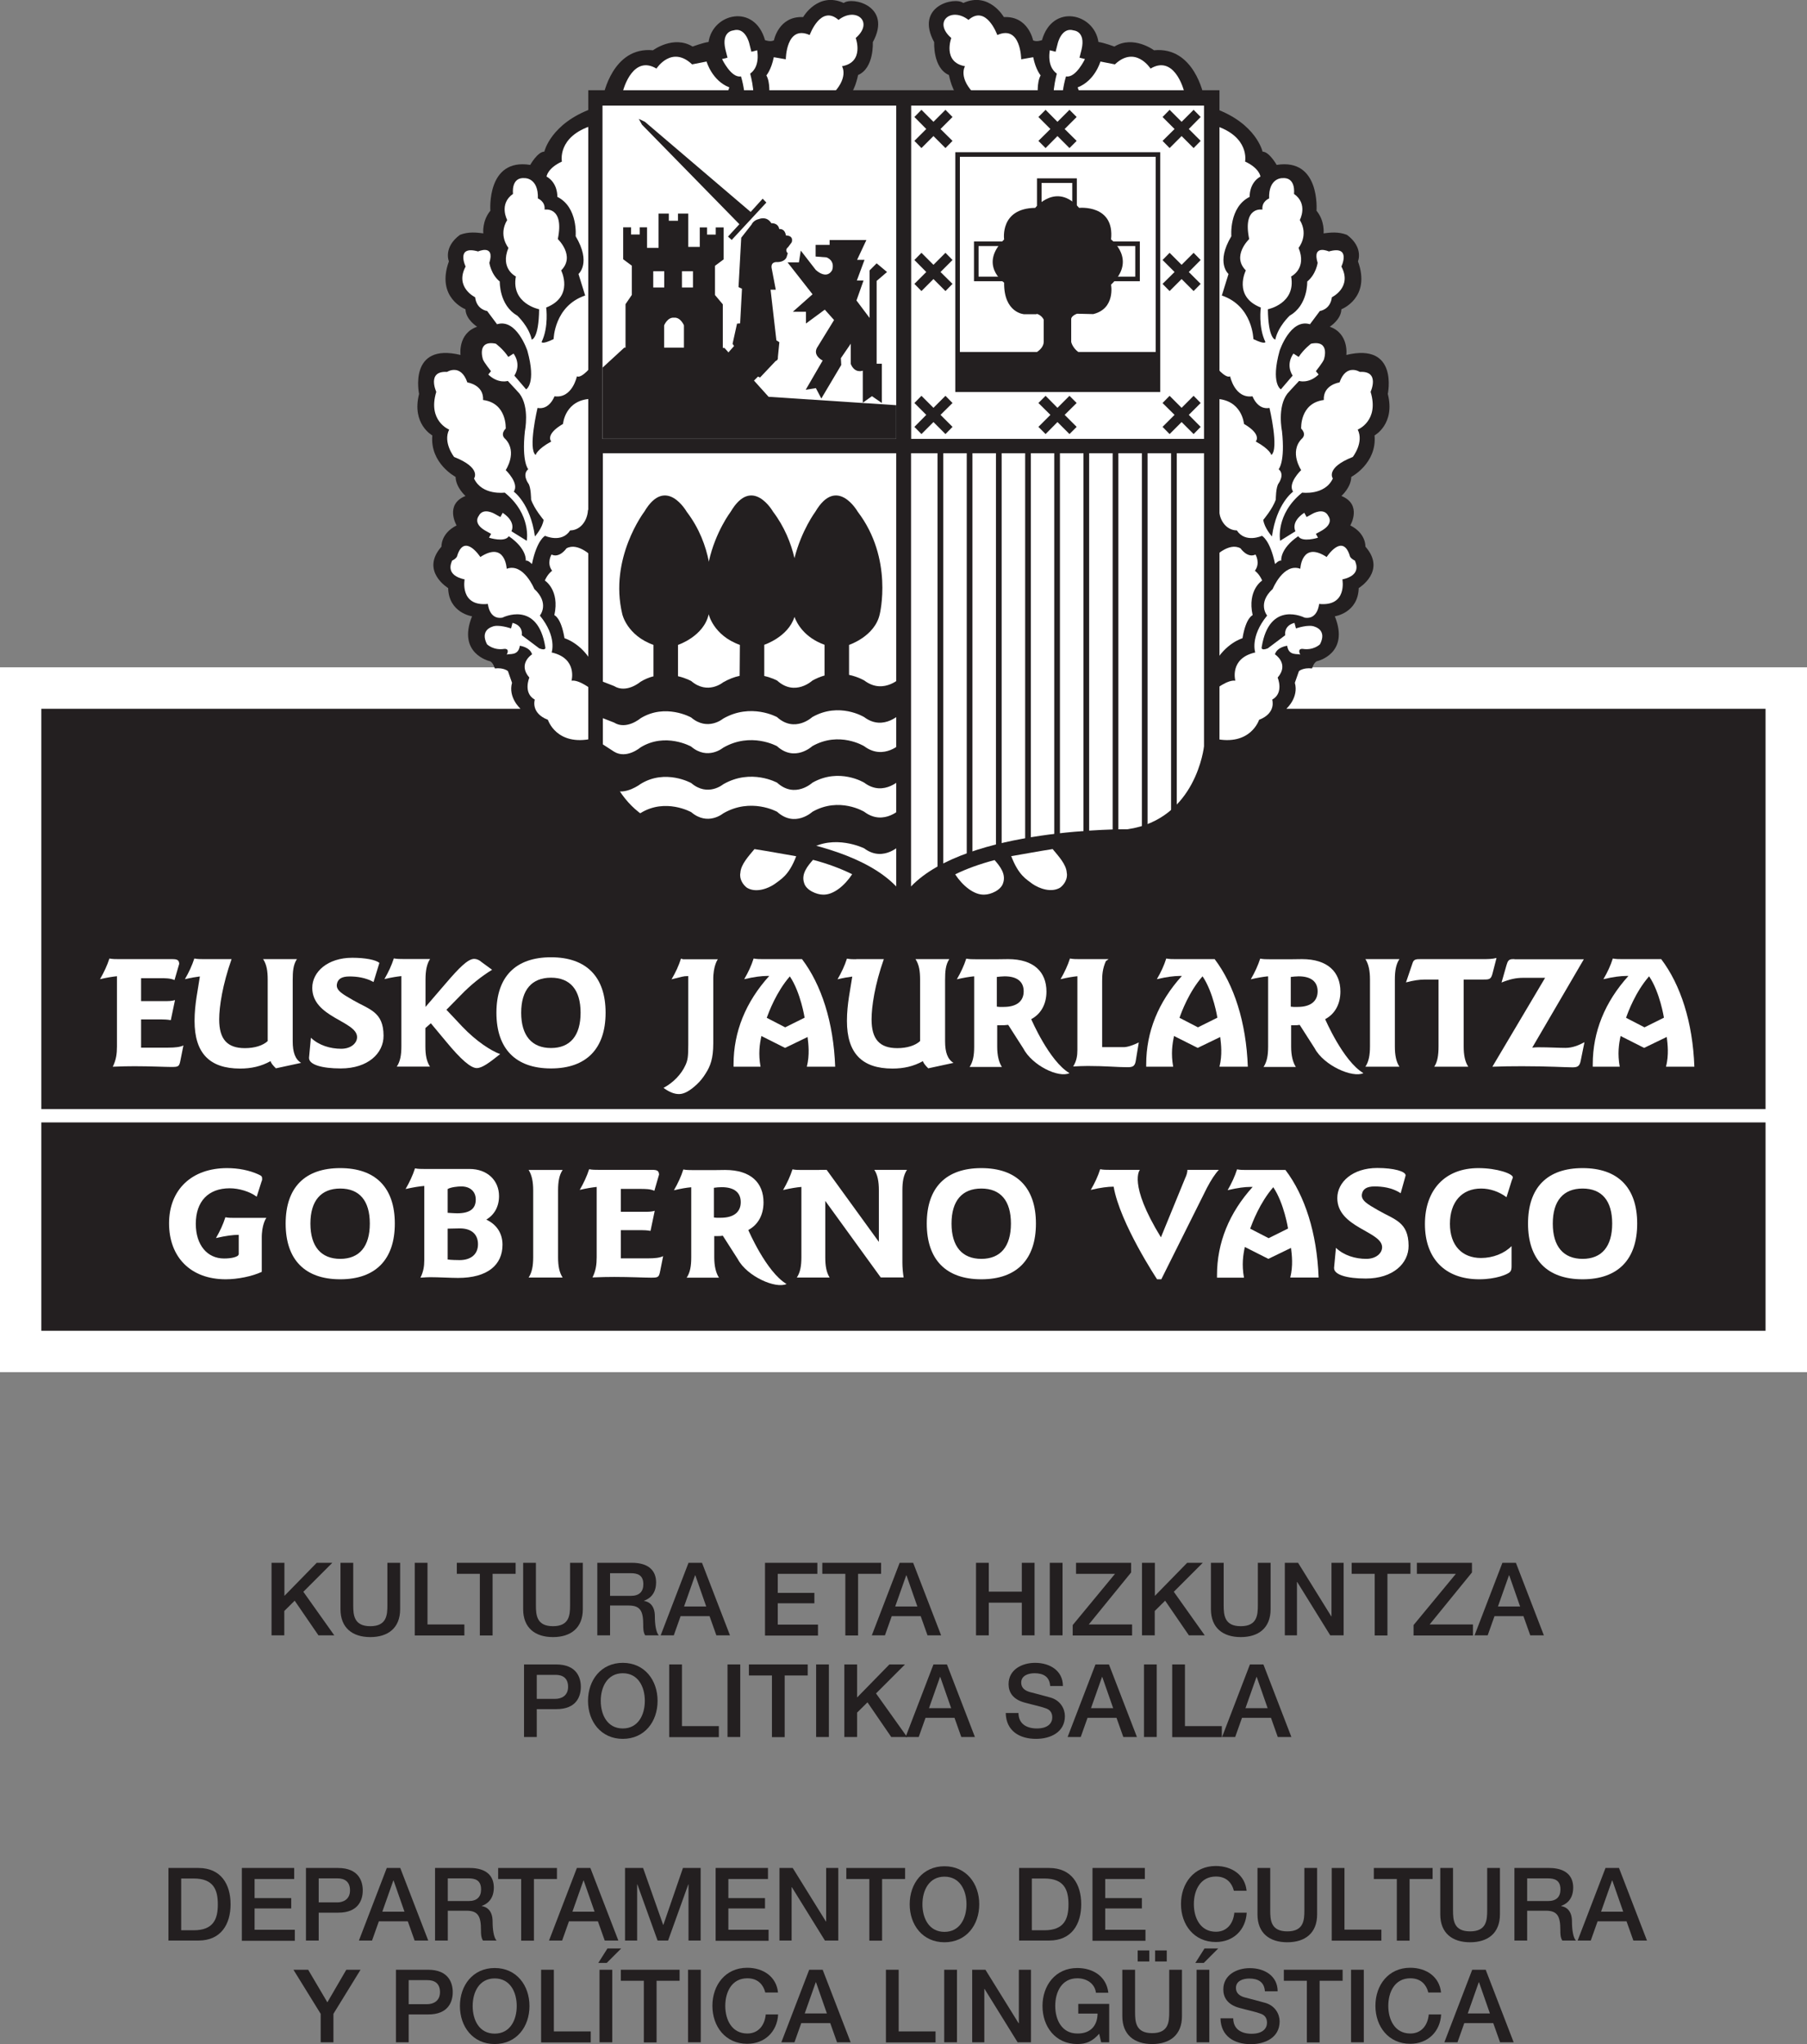 <?xml version="1.0" encoding="UTF-8"?><svg id="Layer_2" xmlns="http://www.w3.org/2000/svg" viewBox="0 0 146 165.1"><rect x="0" y="0" width="146" height="165.1" fill="#808080" stroke="none"/><defs><style>.cls-1,.cls-2,.cls-3,.cls-4{fill:#fff;}.cls-5,.cls-6{fill:#231f20;}.cls-2,.cls-3{stroke-width:.37px;}.cls-2,.cls-3,.cls-7{stroke:#231f20;stroke-miterlimit:3.86;}.cls-3,.cls-6,.cls-4{fill-rule:evenodd;}.cls-7{fill:none;stroke-width:.46px;}</style></defs><g id="Layer_1-2"><g><g><rect class="cls-1" y="53.9" width="146" height="56.93"/><rect class="cls-5" x="3.34" y="57.25" width="139.31" height="50.24"/><rect class="cls-1" x="2.66" y="89.58" width="140.96" height="1.08"/><path class="cls-4" d="m44.52,77.32c-2.86,0-4.41,1.57-4.41,4.48s1.55,4.5,4.41,4.5,4.41-1.6,4.41-4.5-1.55-4.48-4.41-4.48Zm0,1.65c1.55,0,2.39.98,2.39,2.83s-.84,2.85-2.39,2.85-2.41-1-2.41-2.85.86-2.83,2.41-2.83Z"/><path class="cls-4" d="m120.89,77.38c-.29.08-.64.09-1.05.09h-5.05c-.34,0-.55,0-.65.29l-.54,1.59c.59-.16,1.11-.23,1.49-.23h1.14v5.4c0,.73-.09,1.26-.35,1.64h2.75c-.26-.4-.37-.93-.37-1.64v-5.4h1.55c.49,0,.65,0,.77-.45l.33-1.28Z"/><path class="cls-4" d="m122.38,77.47h-.15c-.32,0-.41.14-.51.49l-.4,1.4c.64-.26,1.14-.38,1.76-.38h1.76l-4.26,7.18c.8-.03,1.59-.04,2.41-.04,2.15,0,3.51.09,4.05.09.42,0,.59-.08.68-.55l.3-1.48c-.46.25-.98.46-1.53.46s-1.3-.05-2.2-.05c-.23,0-.22.01-.49.03l4.17-7.14h-5.61Z"/><path class="cls-4" d="m57.63,81.99v-2.82c-.02-1.18.37-1.69.37-1.69h-2.73c-.25,0,0,0-.25-.05-.18.57-.43,1.11-.76,1.67.81-.19.92-.26,1.32-.26h.03v.22s0,5.3,0,5.3c0,.98-.04,1.27-.23,1.68-.33.73-.98,1.41-1.77,1.83.45.33.86.5,1.25.5.42,0,.88-.26,1.44-.78.29-.27.53-.58.73-.91.36-.56.6-1.18.6-2.39v-2.31Z"/><path class="cls-4" d="m80.55,81.31c.13.01.19.02.21.02h.34c1.07,0,1.61-.48,1.61-1.26s-.53-1.21-1.54-1.21c-.21,0-.43.03-.63.05v2.39Zm-1.87-2.45c-.36.04-.82.11-1.37.24.33-.57.58-1.11.76-1.67.25.05.49.05.74.05h1.86c.26,0,.52-.01.78-.01,2.07,0,3.1,1.03,3.1,2.62,0,1.01-.44,1.81-1.23,2.23,0,0,1.45,3.39,3.09,4.36-.87.41-3.01-.61-3.74-2.01l-1.21-1.89c-.24.03-.36.03-.63.03h-.26v1.73c0,.72.14,1.27.38,1.64h-2.61c.28-.42.37-.94.37-1.64v-5.42c0-.09,0-.17,0-.25Z"/><path class="cls-4" d="m104.3,81.31c.13.01.19.02.21.02h.34c1.07,0,1.61-.48,1.61-1.26s-.53-1.21-1.54-1.21c-.21,0-.43.03-.63.05v2.39Zm-1.87-2.45c-.36.04-.82.11-1.37.24.33-.57.58-1.11.76-1.67.25.05.49.05.74.05h1.86c.26,0,.52-.01.78-.01,2.06,0,3.1,1.03,3.1,2.62,0,1.01-.44,1.81-1.23,2.23,0,0,1.45,3.39,3.09,4.36-.87.41-3.2-.61-3.94-2.01l-1.21-1.89c-.24.03-.17.03-.43.03h-.26v1.73c0,.72.14,1.27.38,1.64h-2.61c.28-.42.37-.94.37-1.64v-5.42c0-.09,0-.17,0-.25Z"/><path class="cls-1" d="m11.01,77.47h2.87c.42,0,.58.05.6.38l-.38,1.31c-.34-.15-.73-.15-1.18-.15h-1.52v1.85h1.92c.29,0,.55,0,.82-.08l-.34,1.62c-.28-.05-.54-.06-.78-.06h-1.62v2.28h2.19c.57,0,.98-.05,1.23-.18l-.24,1.2c-.1.52-.16.54-.76.54-.47,0-1.67-.06-2.95-.06-.48,0-1.07.01-1.76.04.28-.55.34-1.07.34-1.64v-5.45c0-.07,0-.15,0-.22-.36.04-.82.11-1.37.24.33-.57.58-1.11.76-1.67.25.05.49.05.74.05h1.45Z"/><path class="cls-1" d="m16.46,77.47h2.25c-.73,2.07-1,3.83-1,4.87,0,1.6.65,2.32,2.08,2.32.79,0,1.45-.21,1.84-.57v-4.96c0-.69-.08-1.22-.37-1.66h2.73c-.3.45-.34,1-.34,1.69v4.95c0,.88.2,1.45.68,1.74l-2.04.44c-.24-.24-.39-.42-.43-.58-.76.42-1.55.6-2.46.6-2.48,0-3.68-1.26-3.68-3.85,0-1.37.29-2.6.43-3.59-.33.04-.74.11-1.21.22.33-.57.58-1.11.76-1.67.25.05.49.05.74.05Z"/><path class="cls-1" d="m38.83,77.65l.93.68c-.88.54-1.74,1.23-2.53,2.05l-1.16,1.18,1.28,1.36c1.12,1.18,2.33,1.96,3.06,2.22-.89.71-1.46,1.13-1.89,1.13-.48,0-1.28-.69-2.46-2.12l-1.25-1.5-.44.39v1.47c0,.71.1,1.23.37,1.64h-2.68c.28-.42.37-.94.37-1.64v-5.4c0-.09,0-.18,0-.27-.36.04-.82.11-1.37.24.33-.57.58-1.11.76-1.67.25.05.49.05.74.05h2.19c-.26.38-.37.93-.37,1.65v2.22l1.6-1.86c1.13-1.32,1.83-2.02,2.33-2.02.16,0,.34.06.52.19Z"/><path class="cls-1" d="m69.18,77.47h2.23c-.73,2.07-.99,3.83-.99,4.87,0,1.6.65,2.32,2.08,2.32.79,0,1.45-.21,1.84-.57v-4.96c0-.69-.08-1.22-.37-1.66h2.73c-.3.45-.34,1-.34,1.69v4.95c0,.88.2,1.45.68,1.74l-2.04.44c-.24-.24-.39-.42-.43-.58-.76.42-1.55.6-2.46.6-2.48,0-3.68-1.26-3.68-3.85,0-1.37.29-2.6.43-3.58-.33.04-.73.11-1.19.22.33-.57.58-1.11.76-1.67.25.05.49.05.74.05Z"/><path class="cls-1" d="m89.36,77.61c-.29.64-.31,1.17-.31,1.66v5.31h1.74c.29,0,.73-.14,1.22-.38l-.25,1.52c-.08.42-.26.48-.68.48-.79,0-1.75-.1-3.19-.1-.39,0-.79.02-1.18.04.28-.45.34-.87.34-1.33v-5.54c0-.14,0-.28,0-.42-.36.04-.81.11-1.36.24.33-.57.58-1.11.76-1.67.25.05.49.05.74.05h2.38l-.2.15Z"/><path class="cls-4" d="m30.65,77.77c-.29-.24-1.12-.41-2.19-.41-1.99,0-3.23,1.14-3.23,2.43,0,2.4,3.62,2.68,3.62,3.98,0,.48-.48.94-1.28.94-.88,0-1.8-.27-2.45-.89l-.15,1.6v.04c0,.53,1.03.84,2.56.84,2.21,0,3.47-1.23,3.46-2.65-.01-1.94-1.14-2.1-2.47-2.87-.83-.48-1.39-.78-1.3-1.29.07-.4.36-.62,1.02-.62.55,0,1.29.08,1.94.45l.47-1.53Z"/><path class="cls-4" d="m110.32,77.47c.26.4.37.94.37,1.65v5.4c0,.71-.1,1.23-.37,1.64h2.75c-.26-.39-.37-.92-.37-1.64v-5.4c0-.72.1-1.26.37-1.65h-2.75Z"/><path class="cls-4" d="m65.25,83.76c.07.6.18,1.42-.06,2.4h2.29c-.13-3.59-1.11-6.62-2.68-8.69h-3.17c-.25,0-.49,0-.74-.05-.18.57-.43,1.11-.76,1.67.81-.19,1.41-.26,1.81-.26h.21c-1.9,2.1-2.88,4.51-2.88,7.13v.2h2.18c-.19-1.05-.07-1.84.07-2.48l1.91.96,1.82-.88Zm-1.43-4.9c-1.1,1.26-1.7,2.89-1.87,3.35l1.49.77,1.57-.78s-.32-2.04-1.19-3.33Z"/><path class="cls-4" d="m98.59,83.76c.07.6.18,1.42-.06,2.4h2.29c-.13-3.59-1.11-6.62-2.68-8.69h-3.17c-.25,0-.49,0-.74-.05-.18.57-.43,1.11-.76,1.67.81-.19,1.41-.26,1.81-.26h.21c-1.9,2.1-2.88,4.51-2.88,7.13v.2h2.18c-.19-1.05-.07-1.84.07-2.48l1.91.96,1.82-.88Zm-1.43-4.9c-1.1,1.26-1.7,2.89-1.86,3.35l1.49.77,1.57-.78s-.32-2.04-1.19-3.33Z"/><path class="cls-4" d="m134.67,83.76c.07.6.18,1.42-.06,2.4h2.29c-.13-3.59-1.11-6.62-2.68-8.69h-3.17c-.25,0-.49,0-.74-.05-.18.57-.43,1.11-.76,1.67.81-.19,1.41-.26,1.81-.26h.21c-1.9,2.1-2.88,4.51-2.88,7.13v.2h2.18c-.19-1.05-.07-1.84.07-2.48l1.9.96,1.82-.88Zm-1.43-4.9c-1.1,1.26-1.7,2.89-1.86,3.35l1.49.77,1.57-.78s-.32-2.04-1.19-3.33Z"/><path class="cls-4" d="m79.29,94.35c-2.86,0-4.41,1.57-4.41,4.48s1.55,4.5,4.41,4.5,4.41-1.6,4.41-4.5-1.55-4.48-4.41-4.48Zm0,1.65c1.55,0,2.39.98,2.39,2.83s-.84,2.85-2.39,2.85-2.41-1-2.41-2.85.86-2.83,2.41-2.83Z"/><path class="cls-4" d="m27.49,94.35c-2.86,0-4.41,1.57-4.41,4.48s1.55,4.5,4.41,4.5,4.41-1.6,4.41-4.5-1.55-4.48-4.41-4.48Zm0,1.65c1.55,0,2.39.98,2.39,2.83s-.84,2.85-2.39,2.85-2.41-1-2.41-2.85.86-2.83,2.41-2.83Z"/><path class="cls-4" d="m113.5,95.2c.04-.14.07-.24.07-.26,0-.33-.96-.6-2.29-.6-1.99,0-3.23,1.14-3.23,2.43,0,2.4,3.62,2.68,3.62,3.97,0,.48-.48.94-1.28.94-.88,0-1.8-.27-2.45-.89l-.15,1.6v.04c0,.53,1.03.84,2.56.84,2.21,0,3.47-1.23,3.46-2.65-.01-1.94-1.14-2.1-2.47-2.87-.83-.48-1.39-.78-1.3-1.3.07-.39.36-.62,1.02-.62.6,0,1.43.09,2.11.55l.33-1.18Z"/><path class="cls-4" d="m92.09,94.49h-2.46c-.25,0-.49,0-.74-.05-.18.57-.43,1.11-.76,1.67.81-.19,1.41-.26,1.81-.26h.04c.51,2.96,3.51,7.48,3.51,7.48h.34l3.69-7.39c.33-.63.65-1.12.96-1.45h-2.54c0,.19-.06.42-.19.69l-1.95,4.76c-2.68-4.36-1.7-5.45-1.7-5.45Z"/><path class="cls-4" d="m122.18,95.27c.03-.09.05-.15.05-.18,0-.28-1.25-.74-2.78-.74-2.69,0-4.32,1.75-4.32,4.52s1.61,4.46,4.39,4.46c1.35,0,2.3-.4,2.48-.59.11-.11.13-.26.13-.48v-1.61c-.58.59-1.5.96-2.47.96-1.52,0-2.51-1-2.51-2.76s.96-2.85,2.52-2.85c.72,0,1.45.25,2.05.7l.45-1.43Z"/><path class="cls-4" d="m127.87,94.35c-2.86,0-4.41,1.57-4.41,4.48s1.55,4.5,4.41,4.5,4.41-1.6,4.41-4.5-1.55-4.48-4.41-4.48Zm0,1.65c1.55,0,2.39.98,2.39,2.83s-.84,2.85-2.39,2.85-2.41-1-2.41-2.85.86-2.83,2.41-2.83Z"/><path class="cls-4" d="m19.24,101.41c-.17.14-.57.24-1.14.24-1.35,0-2.28-1.08-2.28-2.8,0-1.8,1-2.87,2.74-2.87.75,0,1.62.26,2.18.68l.4-1.25c.03-.06.04-.1.04-.14,0-.23,0-.28-.32-.42-.71-.32-1.59-.5-2.51-.5-2.87,0-4.69,1.75-4.69,4.46s1.72,4.52,4.58,4.52c.97,0,2.14-.24,2.91-.6v-2.67c-.02-1.18.37-1.69.37-1.69h-2.57c-.25,0-.49,0-.74-.05-.18.57-.43,1.11-.76,1.68.81-.19,1.41-.26,1.81-.26h.03v.22s0,1.36,0,1.36l-.06.09Z"/><path class="cls-1" d="m36.17,97.96c.23.02.71.04.76.04,1.01,0,1.51-.35,1.51-1.11,0-.64-.44-1.06-1.17-1.06-.29,0-.85.06-1.1.21v1.91Zm0,3.77c.24.04.79.05.96.05.93,0,1.49-.48,1.49-1.28s-.52-1.28-1.46-1.28c-.21,0-.76.01-.99.02v2.49Zm-1.89-5.94c-.38.03-.89.11-1.51.25.33-.57.58-1.11.76-1.67.25.05.49.05.74.05h1.61c.26,0,1.4,0,2.06,0,1.44,0,2.38.93,2.38,2.19,0,.84-.37,1.51-1.03,1.9.86.4,1.31,1.13,1.31,2.03,0,1.64-1.22,2.68-3.59,2.68-.59,0-1.57-.06-2.25-.06-.14,0-.4.01-.79.04.24-.48.31-.92.31-1.41v-5.99Z"/><path class="cls-1" d="m66.21,94.49h.58s4.22,5.82,4.22,5.82v-4.17c0-.72-.11-1.27-.37-1.65h2.64c-.28.43-.37.96-.37,1.65v5.82c0,.43.04.84.1,1.22h-1.85l-4.48-6.18v4.55c0,.67.08,1.2.35,1.64h-2.65c.28-.42.37-.94.37-1.64v-5.4c0-.1,0-.19,0-.28-.38.03-.87.11-1.48.25.33-.57.58-1.11.76-1.67.25.05.49.05.74.05h1.44Z"/><path class="cls-1" d="m49.78,94.49h2.87c.42,0,.58.05.6.38l-.38,1.31c-.34-.15-.73-.15-1.18-.15h-1.53v1.85h1.92c.29,0,.55,0,.82-.08l-.34,1.62c-.28-.05-.54-.06-.78-.06h-1.62v2.28h2.19c.57,0,.98-.05,1.23-.18l-.24,1.2c-.1.52-.16.54-.76.54-.47,0-1.67-.06-2.95-.06-.48,0-1.07.01-1.76.04.28-.55.34-1.07.34-1.64v-5.45c0-.07,0-.14,0-.22-.36.04-.82.11-1.37.24.33-.57.58-1.11.76-1.67.25.05.49.05.74.05h1.44Z"/><path class="cls-4" d="m42.71,94.5c.26.4.37.95.37,1.65v5.4c0,.71-.1,1.23-.37,1.64h2.75c-.26-.39-.37-.92-.37-1.64v-5.4c0-.72.1-1.26.37-1.65h-2.75Z"/><path class="cls-4" d="m57.69,98.34c.13.01.19.02.21.02h.34c1.07,0,1.61-.48,1.61-1.26s-.53-1.21-1.54-1.21c-.21,0-.43.02-.63.05v2.39Zm-1.87-2.44c-.36.03-.82.11-1.37.24.33-.57.58-1.11.76-1.68.25.05.49.05.74.05h1.86c.26,0,.51-.01.78-.01,2.07,0,3.1,1.03,3.1,2.62,0,1.01-.44,1.81-1.23,2.23,0,0,1.45,3.39,3.09,4.36-.87.41-3.2-.61-3.94-2.01l-1.21-1.89c-.24.03-.17.03-.43.03h-.26v1.72c0,.72.14,1.27.38,1.64h-2.61c.28-.41.37-.94.37-1.64v-5.41c0-.09,0-.17,0-.25Z"/><path class="cls-4" d="m104.31,100.79c.07.6.18,1.42-.06,2.4h2.29c-.13-3.59-1.11-6.62-2.68-8.69h-3.17c-.25,0-.49,0-.74-.05-.18.57-.43,1.11-.76,1.68.81-.19,1.41-.26,1.81-.26h.21c-1.9,2.1-2.88,4.51-2.88,7.13v.2h2.18c-.19-1.05-.07-1.84.07-2.48l1.9.96,1.82-.88Zm-1.43-4.9c-1.1,1.26-1.7,2.89-1.87,3.35l1.49.77,1.57-.78s-.32-2.04-1.19-3.33Z"/><path class="cls-6" d="m96.86,7.75h-19.3c-.57-.05-.89-1.69-.89-1.69-1.31-.57-1.19-2.65-1.19-2.65-1.59-2.92,1.64-3.7,2.35-3.17,2.09-.94,3.28,1.14,3.28,1.14,1.98-.1,2.36,1.88,2.36,1.88.3.15.72-.02.72-.02.84-2.97,4.22-2.18,4.56.15.42.05,1.29.37,1.29.37,1.54-.94,3.2.3,3.2.3,3.27-.32,4.02,3.69,4.02,3.69l.88,1.01c3.37,1.21,3.87,3.49,3.87,3.49.54,0,1.14,1.07,1.14,1.07,3.55-.57,3.22,3.7,3.22,3.7.69.84.57,1.83.57,1.83.55-.07,1.19-.15,1.89.12,1.37,1.02.89,2.14.89,2.14,1.07,2.95-1.34,3.87-1.34,3.87-.02.84-.94,1.41-.94,1.41,1.57.55,1.34,2.28,1.34,2.28,4.24-1.02,3.35,3.15,3.35,3.15.62,2.43-1.07,3.35-1.07,3.35.2,2.26-1.88,3.35-1.88,3.35-.02.86-.8,1.54-.8,1.54,1.71.69.72,2.38.72,2.38,1.29.65,1.22,1.71,1.22,1.71,1.74,1.98-.54,3.35-.54,3.35-.05,2.01-1.93,2.28-1.93,2.28,1.22,3.02-1.42,3.62-1.42,3.62-.27.07-.42.59-.42.59-.74-.08-1.06.22-1.06.22l-.33.94c.33,1.19-.67,2.08-.67,2.08.13.99-1.27,1.68-1.27,1.68-.82,2.5-4.55,2.08-4.55,2.08V9.15l-1.29-1.4Z"/><path class="cls-4" d="m98.13,45v8.58c.88-1.63,2.26-2.03,2.26-2.03.28-1.69.82-1.86.82-1.86-.45-2.04.77-2.8.77-2.8-.24-.55-.59-.79-.59-.79.47-.62.05-1.31.05-1.31-.65.32-1.21-.5-1.21-.5-.94-.52-2.11.7-2.11.7Z"/><path class="cls-4" d="m98.13,55.74v3.92c2.92.64,3.6-1.52,3.6-1.52,1.42-.55,1.06-1.63,1.06-1.63.97-.54.44-1.78.44-1.78.97-1.12-.22-1.88-.22-1.88.18-.6.99-.69.99-.69.12.87.89.6,1.06.72-.27-.52.18-.47.18-.47.89.15,1.41-.37,1.41-.37.59-1.14-.4-1.41-.4-1.41-.49-.24-1.54.13-1.54.13l-.12-.45c-.9.23-.75,1-.75,1l-1.41,1.06c-.59.23-.49-.1-.49-.1.62-3.84,3.47-2.38,3.47-2.38,1.07.18,1.17-1.11,1.17-1.11,2.3.23,1.88-1.98,1.88-1.98,1.54-.34,1.11-1.27,1.01-1.52-.42-.2-.42-.42-.42-.42-.59-1.83-1.86.13-1.86.13-2.03-1.32-2.13.95-2.13.95-1.36-.5-2.23,1.63-2.23,1.63-1.27,1.17-.45,2.15-.45,2.15-1.41,1.73-.96,2.98-.96,2.98-2.11.47-1.61,2.28-1.61,2.28-.62-.1-1.67.74-1.67.74Z"/><path class="cls-4" d="m78.89,7.75c-1.54-1.44-.92-2.4-.92-2.4-1.84-.33-1.11-2.28-1.11-2.28-1.51-1.31,0-2.55,1.39-1.46,1.44-1.27,2.33,1.22,2.33,1.22,1.91-.85,1.93,1.96,1.93,1.96l.97-.17c.2,1.01.6,1.47.6,1.47-.33.59-.22,1.64-.22,1.64h-4.98Z"/><path class="cls-4" d="m87.32,7.75l-.25-.69c1.41-.55,1.84-2.09,1.84-2.09l1.17.23c1.66-1.57,2.88.34,2.88.34,1.79-1.07,2.65,1.34,2.8,2.21h-8.44Z"/><path class="cls-4" d="m85.38,5.94c-.31-.22-.73-.74-.56-1.88l.47.12.17-.67s.31-1.36,1.3-1.05c0,0,.97.06.63,1.53l-.17.67.44.11s-.74,1.56-1.53,1.4c-.26.86-.29,1.58-.29,1.58h-.74c.05-.81.18-1.39.28-1.77v-.05Z"/><path class="cls-4" d="m105.39,41.43l.18.33.47-.26s.94-.55,1.29.19c0,0,.48.58-.54,1.17l-.47.26.17.31s-1.27.41-1.6-.12c-1.51,1.04-1.37,1.98-1.37,1.98-.17-.08-.5.27-.5.27-.4-1.96-1.06-2.28-1.06-2.28,0,0-1.34.62-2.03-.44-.73,0-1.36-.64-1.44-1.63-.16-.3-.36-.02-.36-.02v-8.98c2.23.02,2.38,2.03,2.38,2.03,1.49.87.95,1.42.95,1.42,1.17.64,1.26,1.09,1.26,1.09.64-.47-.15-3.8-.15-3.8-.97.18-1.37-.94-1.37-.94-1.44.2-1.81-1.61-1.81-1.61-.4.2-1.26-.9-1.26-.9V10.13c2.88.9,2.47,2.92,2.47,2.92,1.17.54,1.24,1.21,1.24,1.21-.94.54-.87,1.64-.87,1.64-1.69.84-1.48,3.18-1.48,3.18-1.29,2.16-.23,3.05-.23,3.05l-.54,1.74c2.5.84,2.55,3.52,2.55,3.52.97.47.97.23.97.23-.59-1.21-.37-2.78-.37-2.78-2.28-.89-1.21-3-1.21-3-1.17-1.16.27-2.53.27-2.53-.55-2.68,1.07-2.38,1.07-2.38-.07-.67.54-.9.54-.9-.05-1.66,1.04-1.64,1.04-1.64,1.16-.12.97,1.27.97,1.27,1.17.82.47,2.11.47,2.11.75,1.24-.1,2.25-.1,2.25.7,1.69-.6,2.31-.6,2.31.4,2.2-1.88,2.65-1.88,2.65.03,2.41.6,2.45.6,2.45.22-1.06,1.17-1.94,1.17-1.94,1.48-.84,1.41-2.75,1.41-2.75.72-.59.84-1.51.84-1.51-.47-1.54.91-.92.91-.92,1.84-.52,1.01,1.22,1.01,1.22.9,1.68-.77,2.48-.77,2.48-.12,1.01-.97,1.11-.97,1.11l-.8,1.07c-1.58-.49-2.45,2.14-2.45,2.14-.74,2.66.1,3.12.1,3.12l.95-1.11c-.6-.97.07-1.78.07-1.78l.42.27c.42-.64,1-1.07,1-1.07,1.58-.32,1.04,1.27,1.04,1.27-.07.22-.65.95-.65.95l.22.27c-.8.77-1.58.52-1.58.52-.45.47-.94,1.02-.94,1.02-.84,1.09-.44,3.03-.44,3.03.27,2.51-.27,3.08-.27,3.08.52.42,0,1.14,0,1.14-.23.3-.23,1.31-.23,1.31-.25.75-1.01,1.64-1.01,1.64.08.65.7,1.34.7,1.34.37-2.68,1.71-3.62,1.71-3.62-.47-.67.65-1.74.65-1.74,0,0-.97-1.44.02-2.5.48-.4-.02-.85-.02-.85,0,0-.12-2.06,1.83-2.31-.07-1.24,1.27-1.42,1.27-1.42.54-1.56,1.64-.85,1.64-.85,1.66-.1.87,1.61.87,1.61.72,2.35-1.04,3.05-1.04,3.05.52,1.04-.4,2.21-.4,2.21-2.25.89-1.61,1.74-1.61,1.74-.65,1.39-2.48,1.14-2.48,1.14-2.18,1.76-1.78,3.89-1.78,3.89l1.24-.77s-.43-.72.69-1.48Z"/><path class="cls-6" d="m49.14,7.75h19.3c.57-.05.89-1.69.89-1.69,1.31-.57,1.19-2.65,1.19-2.65,1.59-2.92-1.64-3.7-2.35-3.17-2.09-.94-3.28,1.14-3.28,1.14-1.98-.1-2.36,1.88-2.36,1.88-.3.15-.72-.02-.72-.02-.84-2.97-4.22-2.18-4.56.15-.42.05-1.29.37-1.29.37-1.54-.94-3.2.3-3.2.3-3.27-.32-4.02,3.69-4.02,3.69l-.88,1.01c-3.37,1.21-3.88,3.49-3.88,3.49-.54,0-1.14,1.07-1.14,1.07-3.55-.57-3.22,3.7-3.22,3.7-.69.84-.57,1.83-.57,1.83-.55-.07-1.19-.15-1.89.12-1.37,1.02-.89,2.14-.89,2.14-1.07,2.95,1.34,3.87,1.34,3.87.02.84.94,1.41.94,1.41-1.58.55-1.34,2.28-1.34,2.28-4.24-1.02-3.35,3.15-3.35,3.15-.62,2.43,1.07,3.35,1.07,3.35-.2,2.26,1.88,3.35,1.88,3.35.02.86.8,1.54.8,1.54-1.71.69-.72,2.38-.72,2.38-1.29.65-1.22,1.71-1.22,1.71-1.74,1.98.54,3.35.54,3.35.05,2.01,1.93,2.28,1.93,2.28-1.22,3.02,1.42,3.62,1.42,3.62.27.07.42.59.42.59.74-.08,1.06.22,1.06.22l.33.94c-.33,1.19.67,2.08.67,2.08-.13.99,1.27,1.68,1.27,1.68.82,2.5,4.55,2.08,4.55,2.08V9.15l1.29-1.4Z"/><path class="cls-4" d="m47.87,45v8.58c-.88-1.63-2.26-2.03-2.26-2.03-.28-1.69-.82-1.86-.82-1.86.45-2.04-.77-2.8-.77-2.8.24-.55.59-.79.59-.79-.47-.62-.05-1.31-.05-1.31.65.32,1.21-.5,1.21-.5.94-.52,2.11.7,2.11.7Z"/><path class="cls-4" d="m47.87,55.74v3.92c-2.92.64-3.6-1.52-3.6-1.52-1.42-.55-1.06-1.63-1.06-1.63-.97-.54-.44-1.78-.44-1.78-.97-1.12.22-1.88.22-1.88-.18-.6-.99-.69-.99-.69-.12.87-.89.6-1.06.72.27-.52-.18-.47-.18-.47-.89.15-1.41-.37-1.41-.37-.59-1.14.4-1.41.4-1.41.49-.24,1.54.13,1.54.13l.12-.45c.91.23.75,1,.75,1l1.41,1.06c.59.23.49-.1.49-.1-.62-3.84-3.47-2.38-3.47-2.38-1.07.18-1.17-1.11-1.17-1.11-2.3.23-1.88-1.98-1.88-1.98-1.54-.34-1.11-1.27-1.01-1.52.42-.2.42-.42.42-.42.59-1.83,1.86.13,1.86.13,2.03-1.32,2.13.95,2.13.95,1.36-.5,2.23,1.63,2.23,1.63,1.27,1.17.45,2.15.45,2.15,1.41,1.73.95,2.98.95,2.98,2.11.47,1.61,2.28,1.61,2.28.62-.1,1.67.74,1.67.74Z"/><path class="cls-4" d="m67.11,7.75c1.54-1.44.92-2.4.92-2.4,1.84-.33,1.11-2.28,1.11-2.28,1.51-1.31,0-2.55-1.39-1.46-1.44-1.27-2.33,1.22-2.33,1.22-1.91-.85-1.93,1.96-1.93,1.96l-.97-.17c-.2,1.01-.6,1.47-.6,1.47.34.59.22,1.64.22,1.64h4.98Z"/><path class="cls-4" d="m58.68,7.75l.25-.69c-1.41-.55-1.84-2.09-1.84-2.09l-1.17.23c-1.66-1.57-2.88.34-2.88.34-1.79-1.07-2.65,1.34-2.8,2.21h8.44Z"/><path class="cls-4" d="m60.62,5.94c.31-.22.73-.74.56-1.88l-.47.12-.17-.67s-.31-1.36-1.3-1.05c0,0-.97.06-.63,1.53l.17.67-.44.11s.74,1.56,1.53,1.4c.26.86.29,1.58.29,1.58h.74c-.05-.81-.18-1.39-.28-1.77v-.05Z"/><path class="cls-4" d="m40.61,41.43l-.18.33-.47-.26s-.94-.55-1.29.19c0,0-.48.58.54,1.17l.47.26-.17.31s1.27.41,1.6-.12c1.51,1.04,1.37,1.98,1.37,1.98.17-.08.5.27.5.27.4-1.96,1.06-2.28,1.06-2.28,0,0,1.34.62,2.03-.44.73,0,1.36-.64,1.44-1.63.16-.3.36-.02.36-.02v-8.98c-2.23.02-2.38,2.03-2.38,2.03-1.49.87-.95,1.42-.95,1.42-1.17.64-1.26,1.09-1.26,1.09-.64-.47.15-3.8.15-3.8.97.18,1.37-.94,1.37-.94,1.44.2,1.81-1.61,1.81-1.61.4.2,1.26-.9,1.26-.9V10.13c-2.88.9-2.47,2.92-2.47,2.92-1.17.54-1.24,1.21-1.24,1.21.94.54.87,1.64.87,1.64,1.69.84,1.48,3.18,1.48,3.18,1.29,2.16.23,3.05.23,3.05l.54,1.74c-2.5.84-2.55,3.52-2.55,3.52-.97.47-.97.23-.97.23.59-1.21.37-2.78.37-2.78,2.28-.89,1.21-3,1.21-3,1.17-1.16-.27-2.53-.27-2.53.55-2.68-1.07-2.38-1.07-2.38.07-.67-.54-.9-.54-.9.05-1.66-1.04-1.64-1.04-1.64-1.16-.12-.97,1.27-.97,1.27-1.17.82-.47,2.11-.47,2.11-.75,1.24.1,2.25.1,2.25-.7,1.69.6,2.31.6,2.31-.4,2.2,1.88,2.65,1.88,2.65-.03,2.41-.6,2.45-.6,2.45-.22-1.06-1.17-1.94-1.17-1.94-1.47-.84-1.41-2.75-1.41-2.75-.72-.59-.84-1.51-.84-1.51.47-1.54-.91-.92-.91-.92-1.84-.52-1.01,1.22-1.01,1.22-.9,1.68.77,2.48.77,2.48.12,1.01.97,1.11.97,1.11l.8,1.07c1.58-.49,2.45,2.14,2.45,2.14.74,2.66-.1,3.12-.1,3.12l-.95-1.11c.6-.97-.07-1.78-.07-1.78l-.42.27c-.42-.64-1.01-1.07-1.01-1.07-1.58-.32-1.04,1.27-1.04,1.27.07.22.65.95.65.95l-.22.27c.8.77,1.58.52,1.58.52.45.47.94,1.02.94,1.02.84,1.09.44,3.03.44,3.03-.27,2.51.27,3.08.27,3.08-.52.42,0,1.14,0,1.14.23.3.23,1.31.23,1.31.25.75,1.01,1.64,1.01,1.64-.08.65-.7,1.34-.7,1.34-.37-2.68-1.71-3.62-1.71-3.62.47-.67-.65-1.74-.65-1.74,0,0,.97-1.44-.02-2.5-.48-.4.02-.85.02-.85,0,0,.12-2.06-1.83-2.31.07-1.24-1.27-1.42-1.27-1.42-.54-1.56-1.64-.85-1.64-.85-1.66-.1-.87,1.61-.87,1.61-.72,2.35,1.04,3.05,1.04,3.05-.52,1.04.4,2.21.4,2.21,2.25.89,1.61,1.74,1.61,1.74.65,1.39,2.48,1.14,2.48,1.14,2.18,1.76,1.78,3.89,1.78,3.89l-1.24-.77s.43-.72-.69-1.48Z"/><path class="cls-6" d="m59.6,68.4c-.35.49-.87,1.18-1.16,1.37,0,0-.84.5-1.68.13-.64-.3-1.65-.47-2.48-.6,0,0-1.41.04-2.98.61,0,0-.27.47,0,1.07,0,0,1.21-.51,2.55-.58,0,0,1.44-.17,2.51.7,0,0,1.07.6,2.41-.2,0,0-.33,2.01,2.08,2.15,0,0,1.78.07,3.15-1.31,0,0,.3,1.84,2.65,1.74,0,0,2-.1,3.38-2.22,2.16,1.35,2.99,2.74,2.99,2.74,0,0,.84-1.36,2.97-2.7,1.38,2.1,3.39,2.19,3.39,2.19,2.06.14,2.65-1.74,2.65-1.74,1.37,1.37,3.15,1.31,3.15,1.31,2.41-.13,2.08-2.15,2.08-2.15,1.34.8,2.41.2,2.41.2,1.07-.87,2.51-.7,2.51-.7,1.34.07,2.55.58,2.55.58.27-.6,0-1.07,0-1.07-1.58-.57-2.98-.61-2.98-.61-.83.13-1.84.3-2.48.6-.84.37-1.68-.13-1.68-.13-.29-.19-.79-.89-1.14-1.38.92-.11,1.9-.19,2.94-.22,0,0,3.05.13,4.73-.96,1.87-1.02,3.73-3.09,4.41-7.02V7.29h-51v52.91c.68,3.93,2.54,6,4.41,7.02,1.68,1.09,4.73.96,4.73.96,1.04.03,2,.11,2.91.21h.04Z"/><rect class="cls-1" x="73.62" y="8.53" width="23.66" height="26.92"/><rect class="cls-1" x="48.68" y="8.53" width="23.73" height="26.92"/><path class="cls-6" d="m67.02,19.78h-1.12v.94l.89.07c.74.32.44,1.04.44,1.04-.47.8-1.32-.03-1.32-.03l-1.21-1.56-.15.95h-.92l2.02,2.58-1.59,1.41h1.06v.95l1.52-1.12.75.84-1.39,2.26c-.32.64.47,1.01.47,1.01l-1.37,2.36.82-.13.44.84,1.61-2.71-.03-.55.8-1.17v1.64c.33.8.97.54.97.54v2.59l.74-.53.8.55v-3.17h-.42v-6.69s.84-.72.84-.72l-.84-.7-.57.57v3.84l-1.06-1.41.57-1.61h-.54l.62-1.67h-.6l.75-1.6h-2.97v.4Z"/><rect class="cls-2" x="77.37" y="12.48" width="16.19" height="19"/><path class="cls-4" d="m48.7,36.61h23.71v34.99c-4.56-4.76-17.49-4.62-17.49-4.62-5.56-.8-6.21-6.7-6.21-6.7v-23.66Z"/><path class="cls-4" d="m97.29,36.61h-23.68v34.99c4.56-4.76,17.49-4.62,17.49-4.62,5.56-.8,6.18-6.7,6.18-6.7v-23.66Z"/><g><line class="cls-7" x1="75.98" y1="36.25" x2="75.98" y2="70.2"/><line class="cls-7" x1="78.34" y1="36.25" x2="78.34" y2="69.15"/><line class="cls-7" x1="80.7" y1="36.25" x2="80.7" y2="68.44"/><line class="cls-7" x1="83.06" y1="36.25" x2="83.06" y2="67.98"/><line class="cls-7" x1="85.41" y1="36.25" x2="85.41" y2="67.56"/><line class="cls-7" x1="87.77" y1="36.25" x2="87.77" y2="67.35"/><line class="cls-7" x1="90.13" y1="36.25" x2="90.13" y2="67.31"/><line class="cls-7" x1="92.49" y1="36.25" x2="92.49" y2="66.93"/><line class="cls-7" x1="94.85" y1="36.25" x2="94.85" y2="65.63"/></g><path class="cls-6" d="m72.41,32.71v2.73h-23.73v-5.74l1.76-1.62h.1s0-3.51,0-3.51l.51-.75v-2.36l-.7-.52v-2.58h.64v.58h.7v-.58h.59v1.66h.93v-2.77h.83v.58h.74v-.58h.83v2.69h.93v-1.57h.59v.58h.7v-.58h.64v2.58l-.7.52v2.36l.63.75v3.52h.13s.31.34.31.34v.04s.47-.53.47-.53l-.12-.18.36-1.63.25-.02.15-2.8-.28-.13.22-3.99.84-1.07s.13-.34.6-.44c0,0,.62-.27.99.34,0,0,.55-.05.64.47,0,0,.45-.08.54.52,0,0,.64-.03.47.55l-.3.4s-.3.2-.02.49l-.1.32s-.13.4-.79.39c0,0-.47-.05-.42.45l.34,1.78h-.42l.47,4.09.24.15-.12,1.22s.05.22-.18.3l-1.26,1.33-.17-.07-.32.32,1.18,1.31,10.33.68Z"/><rect class="cls-1" x="52.78" y="21.91" width=".89" height="1.31"/><rect class="cls-1" x="55.1" y="21.91" width=".89" height="1.31"/><path class="cls-4" d="m53.66,28.08v-1.8s.27-.67.8-.62h0c.53-.05.8.62.8.62v1.8s-1.6,0-1.6,0Z"/><polygon class="cls-3" points="83.97 19.68 83.97 14.59 86.82 14.59 86.82 19.69 91.91 19.69 91.91 22.53 78.88 22.53 78.88 19.69 83.97 19.69 83.97 19.68"/><path class="cls-6" d="m87.12,28.43h6.44v3.05h-16.19v-3.05h6.42c.2-.14.52-.41.54-.8v-1.81s-.15-.35-.55-.47l-.04.03h-1s-1.64-.1-1.61-2.55c0,0-2.08-1.44,0-3.49,0,0-.37-2.51,2.51-2.55,0,0,1.71-2.11,3.55,0,0,0,2.88-.3,2.58,2.55,0,0,2.14,1.64,0,3.65,0,0,.37,1.94-1.44,2.38l-1.31-.03s-.5.17-.47.47v1.81s.09.45.57.81h0Z"/><path class="cls-4" d="m68.84,70.63c-.59.9-1.51,1.67-2.35,1.63-.5,0-1.36-.35-1.52-.94-.25-.74.29-1.38.72-1.87,1.22.32,2.26.72,3.14,1.15l.02.02Z"/><path class="cls-4" d="m60.94,68.58c1.24.19,2.37.41,3.39.58-.6,1.59-1.28,1.88-1.72,2.23-.57.4-1.54.74-2.25.32-.34-.24-.64-.74-.54-1.21.04-.69.68-1.36,1.14-1.92h-.03Z"/><path class="cls-4" d="m77.2,70.61c.88-.43,1.94-.82,3.16-1.14.42.48.94,1.12.69,1.85-.17.59-1.02.94-1.52.94-.84.04-1.76-.73-2.35-1.63l.02-.02Z"/><path class="cls-4" d="m81.73,69.15c1.01-.17,2.1-.38,3.32-.57.46.56,1.1,1.23,1.14,1.91.1.47-.2.97-.54,1.21-.71.42-1.68.08-2.25-.32-.44-.35-1.09-.64-1.7-2.24h.02Z"/><polygon class="cls-6" points="52.11 9.84 51.61 9.6 51.87 10.07 59.74 18.11 58.82 19.11 59.12 19.38 61.92 16.36 61.62 16.05 60.65 17.12 52.11 9.84"/><g><polygon class="cls-6" points="84.48 11.96 83.9 11.38 84.87 10.42 83.9 9.45 84.48 8.87 85.44 9.84 86.41 8.87 86.99 9.45 86.02 10.42 86.99 11.38 86.41 11.96 85.44 10.99 84.48 11.96"/><polygon class="cls-6" points="84.48 35.06 83.9 34.48 84.87 33.51 83.9 32.55 84.48 31.97 85.44 32.94 86.41 31.97 86.99 32.55 86.02 33.51 86.99 34.48 86.41 35.06 85.44 34.09 84.48 35.06"/><polygon class="cls-6" points="74.45 11.96 73.88 11.38 74.84 10.42 73.88 9.45 74.45 8.87 75.42 9.84 76.39 8.87 76.96 9.45 75.99 10.42 76.96 11.38 76.39 11.96 75.42 10.99 74.45 11.96"/><polygon class="cls-6" points="74.45 23.51 73.88 22.93 74.84 21.97 73.88 21 74.45 20.42 75.42 21.39 76.39 20.42 76.96 21 75.99 21.97 76.96 22.93 76.39 23.51 75.42 22.54 74.45 23.51"/><polygon class="cls-6" points="74.45 35.06 73.88 34.48 74.84 33.51 73.88 32.55 74.45 31.97 75.42 32.94 76.39 31.97 76.96 32.55 75.99 33.51 76.96 34.48 76.39 35.06 75.42 34.09 74.45 35.06"/><polygon class="cls-6" points="94.5 11.96 93.93 11.38 94.9 10.42 93.93 9.45 94.5 8.87 95.47 9.84 96.44 8.87 97.01 9.45 96.05 10.42 97.01 11.38 96.44 11.96 95.47 10.99 94.5 11.96"/><polygon class="cls-6" points="94.5 23.51 93.93 22.93 94.9 21.97 93.93 21 94.5 20.42 95.47 21.39 96.44 20.42 97.01 21 96.05 21.97 97.01 22.93 96.44 23.51 95.47 22.54 94.5 23.51"/><polygon class="cls-6" points="94.5 35.06 93.93 34.48 94.9 33.51 93.93 32.55 94.5 31.97 95.47 32.94 96.44 31.97 97.01 32.55 96.05 33.51 97.01 34.48 96.44 35.06 95.47 34.09 94.5 35.06"/></g><path class="cls-6" d="m72.86,66.43v1.71s-1.43,1.59-3.04.38c0,0-2.41-1.19-4.48.11-4.77-1.3-10.06-1.03-10.84-1.25-1.3-.23-2.34-.73-3.15-1.35l.41-.36c2.01-1.24,4.09-.07,4.09-.07,1.34,1.14,2.58.1,2.58.1,2.25-1.31,4.36-.13,4.36-.13,1.44,1.31,2.85,0,2.85,0,2.18-1.24,4.19,0,4.19,0,1.61,1.21,3.05-.34,3.05-.34v-2.39s-1.44,1.59-3.05.38c0,0-2.01-1.24-4.19,0,0,0-1.41,1.31-2.85,0,0,0-2.11-1.17-4.36.13,0,0-1.24,1.04-2.58-.1,0,0-2.08-1.17-4.09.07,0,0-1.25.96-2.23.47-1.02-1.49-1.26-3.06-1.23-3.83l.4.16.91.59c1.01.63,2.14-.34,2.14-.34,2.01-1.24,4.09-.07,4.09-.07,1.34,1.14,2.58.1,2.58.1,2.25-1.31,4.36-.13,4.36-.13,1.44,1.31,2.85,0,2.85,0,2.18-1.24,4.19,0,4.19,0,1.61,1.21,3.05-.29,3.05-.29v-2.44s-1.44,1.59-3.05.38c0,0-2.01-1.24-4.19,0,0,0-1.41,1.31-2.85,0,0,0-2.11-1.17-4.36.13,0,0-1.24,1.04-2.58-.1,0,0-2.08-1.17-4.09.07,0,0-1.14.97-2.14.34l-1.31-.51v-2.95l1.31.51c1.01.63,2.14-.34,2.14-.34.34-.21.69-.35,1.03-.44l.02.02v-2.56c-2.15-.77-2.52-2.48-2.52-2.48-1.09-4.52,1.78-8.28,1.78-8.28,1.74-2.95,3.42,0,3.42,0,1.03,1.35,1.55,2.78,1.8,4.07v-.08c.53-2.38,1.76-3.99,1.76-3.99,1.74-2.95,3.42,0,3.42,0,.92,1.21,1.46,2.57,1.73,3.75.57-2.25,1.69-3.75,1.69-3.75,1.74-2.95,3.42,0,3.42,0,2.9,3.8,1.78,8.28,1.78,8.28-.39,1.79-2.48,2.48-2.48,2.48v2.42c.75.16,1.24.46,1.24.46,1.61,1.21,3.05-.34,3.05-.34v1.77s-.01,10.02-.01,10.02Z"/><path class="cls-4" d="m54.78,54.65v-2.56s2.09-.69,2.48-2.48c0,0,.37,1.71,2.52,2.48l-.02,2.5c-.43.09-.87.26-1.33.52,0,0-1.24,1.04-2.58-.1,0,0-.42-.24-1.07-.39v.03Z"/><path class="cls-4" d="m66.63,54.56c-.32.09-.65.22-.99.41,0,0-1.41,1.31-2.85,0,0,0-.4-.22-1.04-.37v-2.52s1.93-.63,2.44-2.25c.19.5.77,1.65,2.43,2.25v2.5-.03Z"/></g><g><path class="cls-5" d="m21.95,126.23h1.03v2.67l2.61-2.67h1.26l-2.34,2.34,2.5,3.52h-1.28l-1.92-2.8-.84.83v1.97h-1.03v-5.86Z"/><path class="cls-5" d="m27.51,126.23h1.03v3.42c0,.79.05,1.7,1.38,1.7s1.38-.91,1.38-1.7v-3.42h1.03v3.75c0,1.5-.96,2.25-2.41,2.25s-2.41-.75-2.41-2.25v-3.75Z"/><path class="cls-5" d="m33.51,126.23h1.03v4.98h2.98v.89h-4.01v-5.86Z"/><path class="cls-5" d="m36.91,126.23h4.75v.89h-1.86v4.98h-1.03v-4.98h-1.86v-.89Z"/><path class="cls-5" d="m42.27,126.23h1.03v3.42c0,.79.05,1.7,1.38,1.7s1.38-.91,1.38-1.7v-3.42h1.03v3.75c0,1.5-.96,2.25-2.41,2.25s-2.41-.75-2.41-2.25v-3.75Z"/><path class="cls-5" d="m48.27,126.23h2.8c1.28,0,1.94.59,1.94,1.58,0,1.13-.78,1.41-.97,1.48v.02c.35.05.87.31.87,1.24,0,.68.1,1.31.32,1.54h-1.1c-.16-.25-.16-.57-.16-.86,0-1.08-.22-1.55-1.17-1.55h-1.51v2.41h-1.03v-5.86Zm1.03,2.67h1.68c.65,0,1-.32,1-.94,0-.75-.48-.89-1.02-.89h-1.67v1.83Z"/><path class="cls-5" d="m55.63,126.23h1.09l2.26,5.86h-1.1l-.55-1.55h-2.34l-.55,1.55h-1.06l2.25-5.86Zm-.36,3.53h1.79l-.88-2.52h-.02l-.89,2.52Z"/><path class="cls-5" d="m61.82,126.23h4.22v.89h-3.2v1.54h2.96v.84h-2.96v1.72h3.25v.89h-4.28v-5.86Z"/><path class="cls-5" d="m66.44,126.23h4.75v.89h-1.86v4.98h-1.03v-4.98h-1.86v-.89Z"/><path class="cls-5" d="m72.69,126.23h1.09l2.26,5.86h-1.1l-.55-1.55h-2.34l-.55,1.55h-1.06l2.25-5.86Zm-.36,3.53h1.79l-.88-2.52h-.02l-.89,2.52Z"/><path class="cls-5" d="m78.86,126.23h1.03v2.33h2.67v-2.33h1.03v5.86h-1.03v-2.64h-2.67v2.64h-1.03v-5.86Z"/><path class="cls-5" d="m84.82,126.23h1.03v5.86h-1.03v-5.86Z"/><path class="cls-5" d="m86.93,126.23h4.46v.78l-3.42,4.2h3.5v.89h-4.8v-.84l3.42-4.14h-3.15v-.89Z"/><path class="cls-5" d="m92.28,126.23h1.03v2.67l2.61-2.67h1.26l-2.34,2.34,2.5,3.52h-1.28l-1.92-2.8-.84.83v1.97h-1.03v-5.86Z"/><path class="cls-5" d="m97.84,126.23h1.03v3.42c0,.79.05,1.7,1.38,1.7s1.38-.91,1.38-1.7v-3.42h1.03v3.75c0,1.5-.96,2.25-2.41,2.25s-2.41-.75-2.41-2.25v-3.75Z"/><path class="cls-5" d="m103.8,126.23h1.08l2.68,4.32h.02v-4.32h.98v5.86h-1.08l-2.67-4.31h-.02v4.31h-.98v-5.86Z"/><path class="cls-5" d="m109.21,126.23h4.75v.89h-1.86v4.98h-1.03v-4.98h-1.86v-.89Z"/><path class="cls-5" d="m114.47,126.23h4.46v.78l-3.42,4.2h3.5v.89h-4.8v-.84l3.42-4.14h-3.15v-.89Z"/><path class="cls-5" d="m121.39,126.23h1.09l2.26,5.86h-1.1l-.55-1.55h-2.34l-.55,1.55h-1.06l2.25-5.86Zm-.36,3.53h1.79l-.88-2.52h-.02l-.89,2.52Z"/><path class="cls-5" d="m42.34,134.44h2.59c1.68,0,2,1.08,2,1.81s-.32,1.81-2,1.8h-1.56v2.25h-1.03v-5.86Zm1.03,2.78h1.5c.46,0,1.03-.23,1.03-.97s-.47-.97-1.01-.97h-1.52v1.94Z"/><path class="cls-5" d="m53.13,137.38c0,1.68-1.05,3.07-2.81,3.07s-2.81-1.4-2.81-3.07,1.05-3.07,2.81-3.07,2.81,1.4,2.81,3.07Zm-4.59,0c0,1.13.53,2.23,1.78,2.23s1.78-1.11,1.78-2.23-.53-2.23-1.78-2.23-1.78,1.11-1.78,2.23Z"/><path class="cls-5" d="m54.07,134.44h1.03v4.98h2.98v.89h-4.01v-5.86Z"/><path class="cls-5" d="m58.78,134.44h1.03v5.86h-1.03v-5.86Z"/><path class="cls-5" d="m60.51,134.44h4.75v.89h-1.86v4.98h-1.03v-4.98h-1.86v-.89Z"/><path class="cls-5" d="m65.94,134.44h1.03v5.86h-1.03v-5.86Z"/><path class="cls-5" d="m68.22,134.44h1.03v2.67l2.61-2.67h1.26l-2.34,2.34,2.51,3.52h-1.28l-1.92-2.8-.84.83v1.97h-1.03v-5.86Z"/><path class="cls-5" d="m75.42,134.44h1.09l2.26,5.86h-1.1l-.55-1.55h-2.34l-.55,1.55h-1.06l2.25-5.86Zm-.36,3.53h1.79l-.88-2.52h-.02l-.89,2.52Z"/><path class="cls-5" d="m82.29,138.35c0,.9.67,1.26,1.49,1.26.9,0,1.24-.44,1.24-.89s-.25-.63-.48-.72c-.41-.16-.94-.26-1.75-.48-1-.27-1.3-.88-1.3-1.49,0-1.17,1.08-1.72,2.14-1.72,1.22,0,2.25.65,2.25,1.87h-1.03c-.05-.76-.56-1.03-1.26-1.03-.48,0-1.08.17-1.08.76,0,.41.28.64.7.76.09.02,1.39.36,1.69.45.77.23,1.14.89,1.14,1.49,0,1.31-1.17,1.84-2.33,1.84-1.34,0-2.42-.64-2.45-2.09h1.03Z"/><path class="cls-5" d="m88.51,134.44h1.09l2.26,5.86h-1.1l-.55-1.55h-2.34l-.55,1.55h-1.06l2.25-5.86Zm-.36,3.53h1.79l-.88-2.52h-.02l-.89,2.52Z"/><path class="cls-5" d="m92.43,134.44h1.03v5.86h-1.03v-5.86Z"/><path class="cls-5" d="m94.71,134.44h1.03v4.98h2.98v.89h-4.01v-5.86Z"/><path class="cls-5" d="m100.99,134.44h1.09l2.26,5.86h-1.1l-.55-1.55h-2.34l-.55,1.55h-1.06l2.25-5.86Zm-.36,3.53h1.79l-.88-2.52h-.02l-.89,2.52Z"/><path class="cls-5" d="m13.61,150.88h2.43c1.81,0,2.59,1.31,2.59,2.93s-.78,2.93-2.59,2.93h-2.43v-5.86Zm1.03,5.03h1.01c1.61,0,1.95-.92,1.95-2.09s-.34-2.09-1.95-2.09h-1.01v4.19Z"/><path class="cls-5" d="m19.55,150.88h4.22v.89h-3.2v1.54h2.96v.84h-2.96v1.72h3.25v.89h-4.28v-5.86Z"/><path class="cls-5" d="m24.72,150.88h2.59c1.68,0,2,1.08,2,1.81s-.32,1.81-2,1.8h-1.56v2.25h-1.03v-5.86Zm1.03,2.78h1.5c.46,0,1.03-.23,1.03-.97s-.47-.97-1.01-.97h-1.52v1.94Z"/><path class="cls-5" d="m31.25,150.88h1.09l2.26,5.86h-1.1l-.55-1.55h-2.34l-.55,1.55h-1.06l2.25-5.86Zm-.36,3.53h1.79l-.88-2.52h-.02l-.89,2.52Z"/><path class="cls-5" d="m35.16,150.88h2.8c1.28,0,1.94.59,1.94,1.58,0,1.13-.78,1.41-.97,1.48v.02c.35.05.87.31.87,1.24,0,.68.1,1.31.32,1.54h-1.1c-.16-.25-.16-.57-.16-.86,0-1.08-.22-1.55-1.17-1.55h-1.51v2.41h-1.03v-5.86Zm1.03,2.67h1.68c.65,0,1-.32,1-.94,0-.75-.48-.89-1.02-.89h-1.67v1.83Z"/><path class="cls-5" d="m40.25,150.88h4.75v.89h-1.86v4.98h-1.03v-4.98h-1.86v-.89Z"/><path class="cls-5" d="m46.61,150.88h1.09l2.26,5.86h-1.1l-.55-1.55h-2.34l-.55,1.55h-1.06l2.25-5.86Zm-.36,3.53h1.79l-.88-2.52h-.02l-.89,2.52Z"/><path class="cls-5" d="m50.51,150.88h1.45l1.62,4.59h.02l1.58-4.59h1.43v5.86h-.98v-4.53h-.02l-1.63,4.53h-.85l-1.63-4.53h-.02v4.53h-.98v-5.86Z"/><path class="cls-5" d="m57.83,150.88h4.22v.89h-3.2v1.54h2.96v.84h-2.96v1.72h3.25v.89h-4.28v-5.86Z"/><path class="cls-5" d="m62.97,150.88h1.08l2.68,4.32h.02v-4.32h.98v5.86h-1.08l-2.67-4.31h-.02v4.31h-.98v-5.86Z"/><path class="cls-5" d="m68.38,150.88h4.75v.89h-1.86v4.98h-1.03v-4.98h-1.86v-.89Z"/><path class="cls-5" d="m79.12,153.81c0,1.68-1.05,3.07-2.81,3.07s-2.81-1.4-2.81-3.07,1.05-3.07,2.81-3.07,2.81,1.4,2.81,3.07Zm-4.59,0c0,1.13.53,2.23,1.78,2.23s1.78-1.11,1.78-2.23-.53-2.23-1.78-2.23-1.78,1.11-1.78,2.23Z"/><path class="cls-5" d="m82.34,150.88h2.43c1.81,0,2.59,1.31,2.59,2.93s-.78,2.93-2.59,2.93h-2.43v-5.86Zm1.03,5.03h1.01c1.61,0,1.95-.92,1.95-2.09s-.34-2.09-1.95-2.09h-1.01v4.19Z"/><path class="cls-5" d="m88.28,150.88h4.22v.89h-3.2v1.54h2.96v.84h-2.96v1.72h3.25v.89h-4.28v-5.86Z"/><path class="cls-5" d="m99.7,152.74c-.17-.67-.61-1.17-1.46-1.17-1.26,0-1.78,1.11-1.78,2.23s.53,2.23,1.78,2.23c.91,0,1.41-.68,1.49-1.54h1c-.08,1.4-1.08,2.37-2.5,2.37-1.76,0-2.81-1.4-2.81-3.07s1.05-3.07,2.81-3.07c1.32,0,2.37.74,2.49,2h-1.03Z"/><path class="cls-5" d="m101.6,150.88h1.03v3.42c0,.79.05,1.7,1.38,1.7s1.38-.91,1.38-1.7v-3.42h1.03v3.75c0,1.5-.96,2.25-2.41,2.25s-2.41-.75-2.41-2.25v-3.75Z"/><path class="cls-5" d="m107.6,150.88h1.03v4.98h2.98v.89h-4.01v-5.86Z"/><path class="cls-5" d="m111,150.88h4.75v.89h-1.86v4.98h-1.03v-4.98h-1.86v-.89Z"/><path class="cls-5" d="m116.37,150.88h1.03v3.42c0,.79.05,1.7,1.38,1.7s1.38-.91,1.38-1.7v-3.42h1.03v3.75c0,1.5-.96,2.25-2.41,2.25s-2.41-.75-2.41-2.25v-3.75Z"/><path class="cls-5" d="m122.37,150.88h2.8c1.28,0,1.94.59,1.94,1.58,0,1.13-.78,1.41-.97,1.48v.02c.35.05.87.31.87,1.24,0,.68.1,1.31.32,1.54h-1.1c-.16-.25-.16-.57-.16-.86,0-1.08-.22-1.55-1.17-1.55h-1.51v2.41h-1.03v-5.86Zm1.03,2.67h1.68c.65,0,1-.32,1-.94,0-.75-.48-.89-1.02-.89h-1.67v1.83Z"/><path class="cls-5" d="m129.72,150.88h1.09l2.26,5.86h-1.1l-.55-1.55h-2.34l-.55,1.55h-1.06l2.25-5.86Zm-.36,3.53h1.79l-.88-2.52h-.02l-.89,2.52Z"/><path class="cls-5" d="m25.91,162.66l-2.2-3.56h1.19l1.55,2.63,1.53-2.63h1.15l-2.19,3.56v2.3h-1.03v-2.3Z"/><path class="cls-5" d="m31.99,159.1h2.59c1.68,0,2,1.08,2,1.81s-.32,1.81-2,1.8h-1.56v2.25h-1.03v-5.86Zm1.03,2.78h1.5c.46,0,1.03-.23,1.03-.97s-.47-.97-1.01-.97h-1.52v1.94Z"/><path class="cls-5" d="m42.78,162.03c0,1.68-1.05,3.07-2.81,3.07s-2.81-1.4-2.81-3.07,1.05-3.07,2.81-3.07,2.81,1.4,2.81,3.07Zm-4.59,0c0,1.13.53,2.23,1.78,2.23s1.78-1.11,1.78-2.23-.53-2.23-1.78-2.23-1.78,1.11-1.78,2.23Z"/><path class="cls-5" d="m43.72,159.1h1.03v4.98h2.98v.89h-4.01v-5.86Z"/><path class="cls-5" d="m49.08,157.38h1.11l-1.17,1.17h-.68l.74-1.17Zm-.64,1.72h1.03v5.86h-1.03v-5.86Z"/><path class="cls-5" d="m50.16,159.1h4.75v.89h-1.86v4.98h-1.03v-4.98h-1.86v-.89Z"/><path class="cls-5" d="m55.59,159.1h1.03v5.86h-1.03v-5.86Z"/><path class="cls-5" d="m61.84,160.96c-.17-.67-.61-1.17-1.46-1.17-1.26,0-1.78,1.11-1.78,2.23s.53,2.23,1.78,2.23c.91,0,1.41-.68,1.49-1.54h1c-.08,1.4-1.08,2.37-2.5,2.37-1.76,0-2.81-1.4-2.81-3.07s1.05-3.07,2.81-3.07c1.32,0,2.37.74,2.49,2h-1.03Z"/><path class="cls-5" d="m65.38,159.1h1.09l2.26,5.86h-1.1l-.55-1.55h-2.34l-.55,1.55h-1.06l2.25-5.86Zm-.36,3.53h1.79l-.88-2.52h-.02l-.89,2.52Z"/><path class="cls-5" d="m71.58,159.1h1.03v4.98h2.98v.89h-4.01v-5.86Z"/><path class="cls-5" d="m76.29,159.1h1.03v5.86h-1.03v-5.86Z"/><path class="cls-5" d="m78.54,159.1h1.08l2.68,4.32h.02v-4.32h.98v5.86h-1.08l-2.67-4.31h-.02v4.31h-.98v-5.86Z"/><path class="cls-5" d="m89.63,164.96h-.66l-.16-.69c-.55.62-1.05.83-1.77.83-1.76,0-2.81-1.4-2.81-3.07s1.05-3.07,2.81-3.07c1.28,0,2.36.68,2.51,2h-1c-.1-.77-.77-1.17-1.51-1.17-1.26,0-1.78,1.11-1.78,2.23s.53,2.23,1.78,2.23c1.05.02,1.63-.62,1.64-1.61h-1.56v-.78h2.5v3.09Z"/><path class="cls-5" d="m90.68,159.1h1.03v3.42c0,.79.05,1.7,1.38,1.7s1.38-.91,1.38-1.7v-3.42h1.03v3.75c0,1.5-.96,2.25-2.41,2.25s-2.41-.75-2.41-2.25v-3.75Zm1.24-.67v-.89h.94v.89h-.94Zm2.35-.89v.89h-.94v-.89h.94Z"/><path class="cls-5" d="m97.32,157.38h1.11l-1.17,1.17h-.68l.74-1.17Zm-.64,1.72h1.03v5.86h-1.03v-5.86Z"/><path class="cls-5" d="m99.64,163.01c0,.9.67,1.26,1.49,1.26.9,0,1.24-.44,1.24-.89s-.25-.63-.48-.72c-.41-.16-.94-.26-1.75-.48-1-.27-1.3-.88-1.3-1.49,0-1.17,1.08-1.72,2.14-1.72,1.22,0,2.25.65,2.25,1.87h-1.03c-.05-.76-.56-1.03-1.26-1.03-.48,0-1.08.17-1.08.76,0,.41.28.64.7.76.09.02,1.39.36,1.69.45.77.23,1.14.89,1.14,1.49,0,1.31-1.17,1.84-2.33,1.84-1.34,0-2.42-.64-2.45-2.09h1.03Z"/><path class="cls-5" d="m103.73,159.1h4.75v.89h-1.86v4.98h-1.03v-4.98h-1.86v-.89Z"/><path class="cls-5" d="m109.16,159.1h1.03v5.86h-1.03v-5.86Z"/><path class="cls-5" d="m115.41,160.96c-.17-.67-.61-1.17-1.46-1.17-1.26,0-1.78,1.11-1.78,2.23s.53,2.23,1.78,2.23c.91,0,1.41-.68,1.49-1.54h1c-.08,1.4-1.08,2.37-2.5,2.37-1.76,0-2.81-1.4-2.81-3.07s1.05-3.07,2.81-3.07c1.32,0,2.37.74,2.49,2h-1.03Z"/><path class="cls-5" d="m118.95,159.1h1.09l2.26,5.86h-1.1l-.55-1.55h-2.34l-.55,1.55h-1.06l2.25-5.86Zm-.36,3.53h1.79l-.88-2.52h-.02l-.89,2.52Z"/></g></g></g></svg>